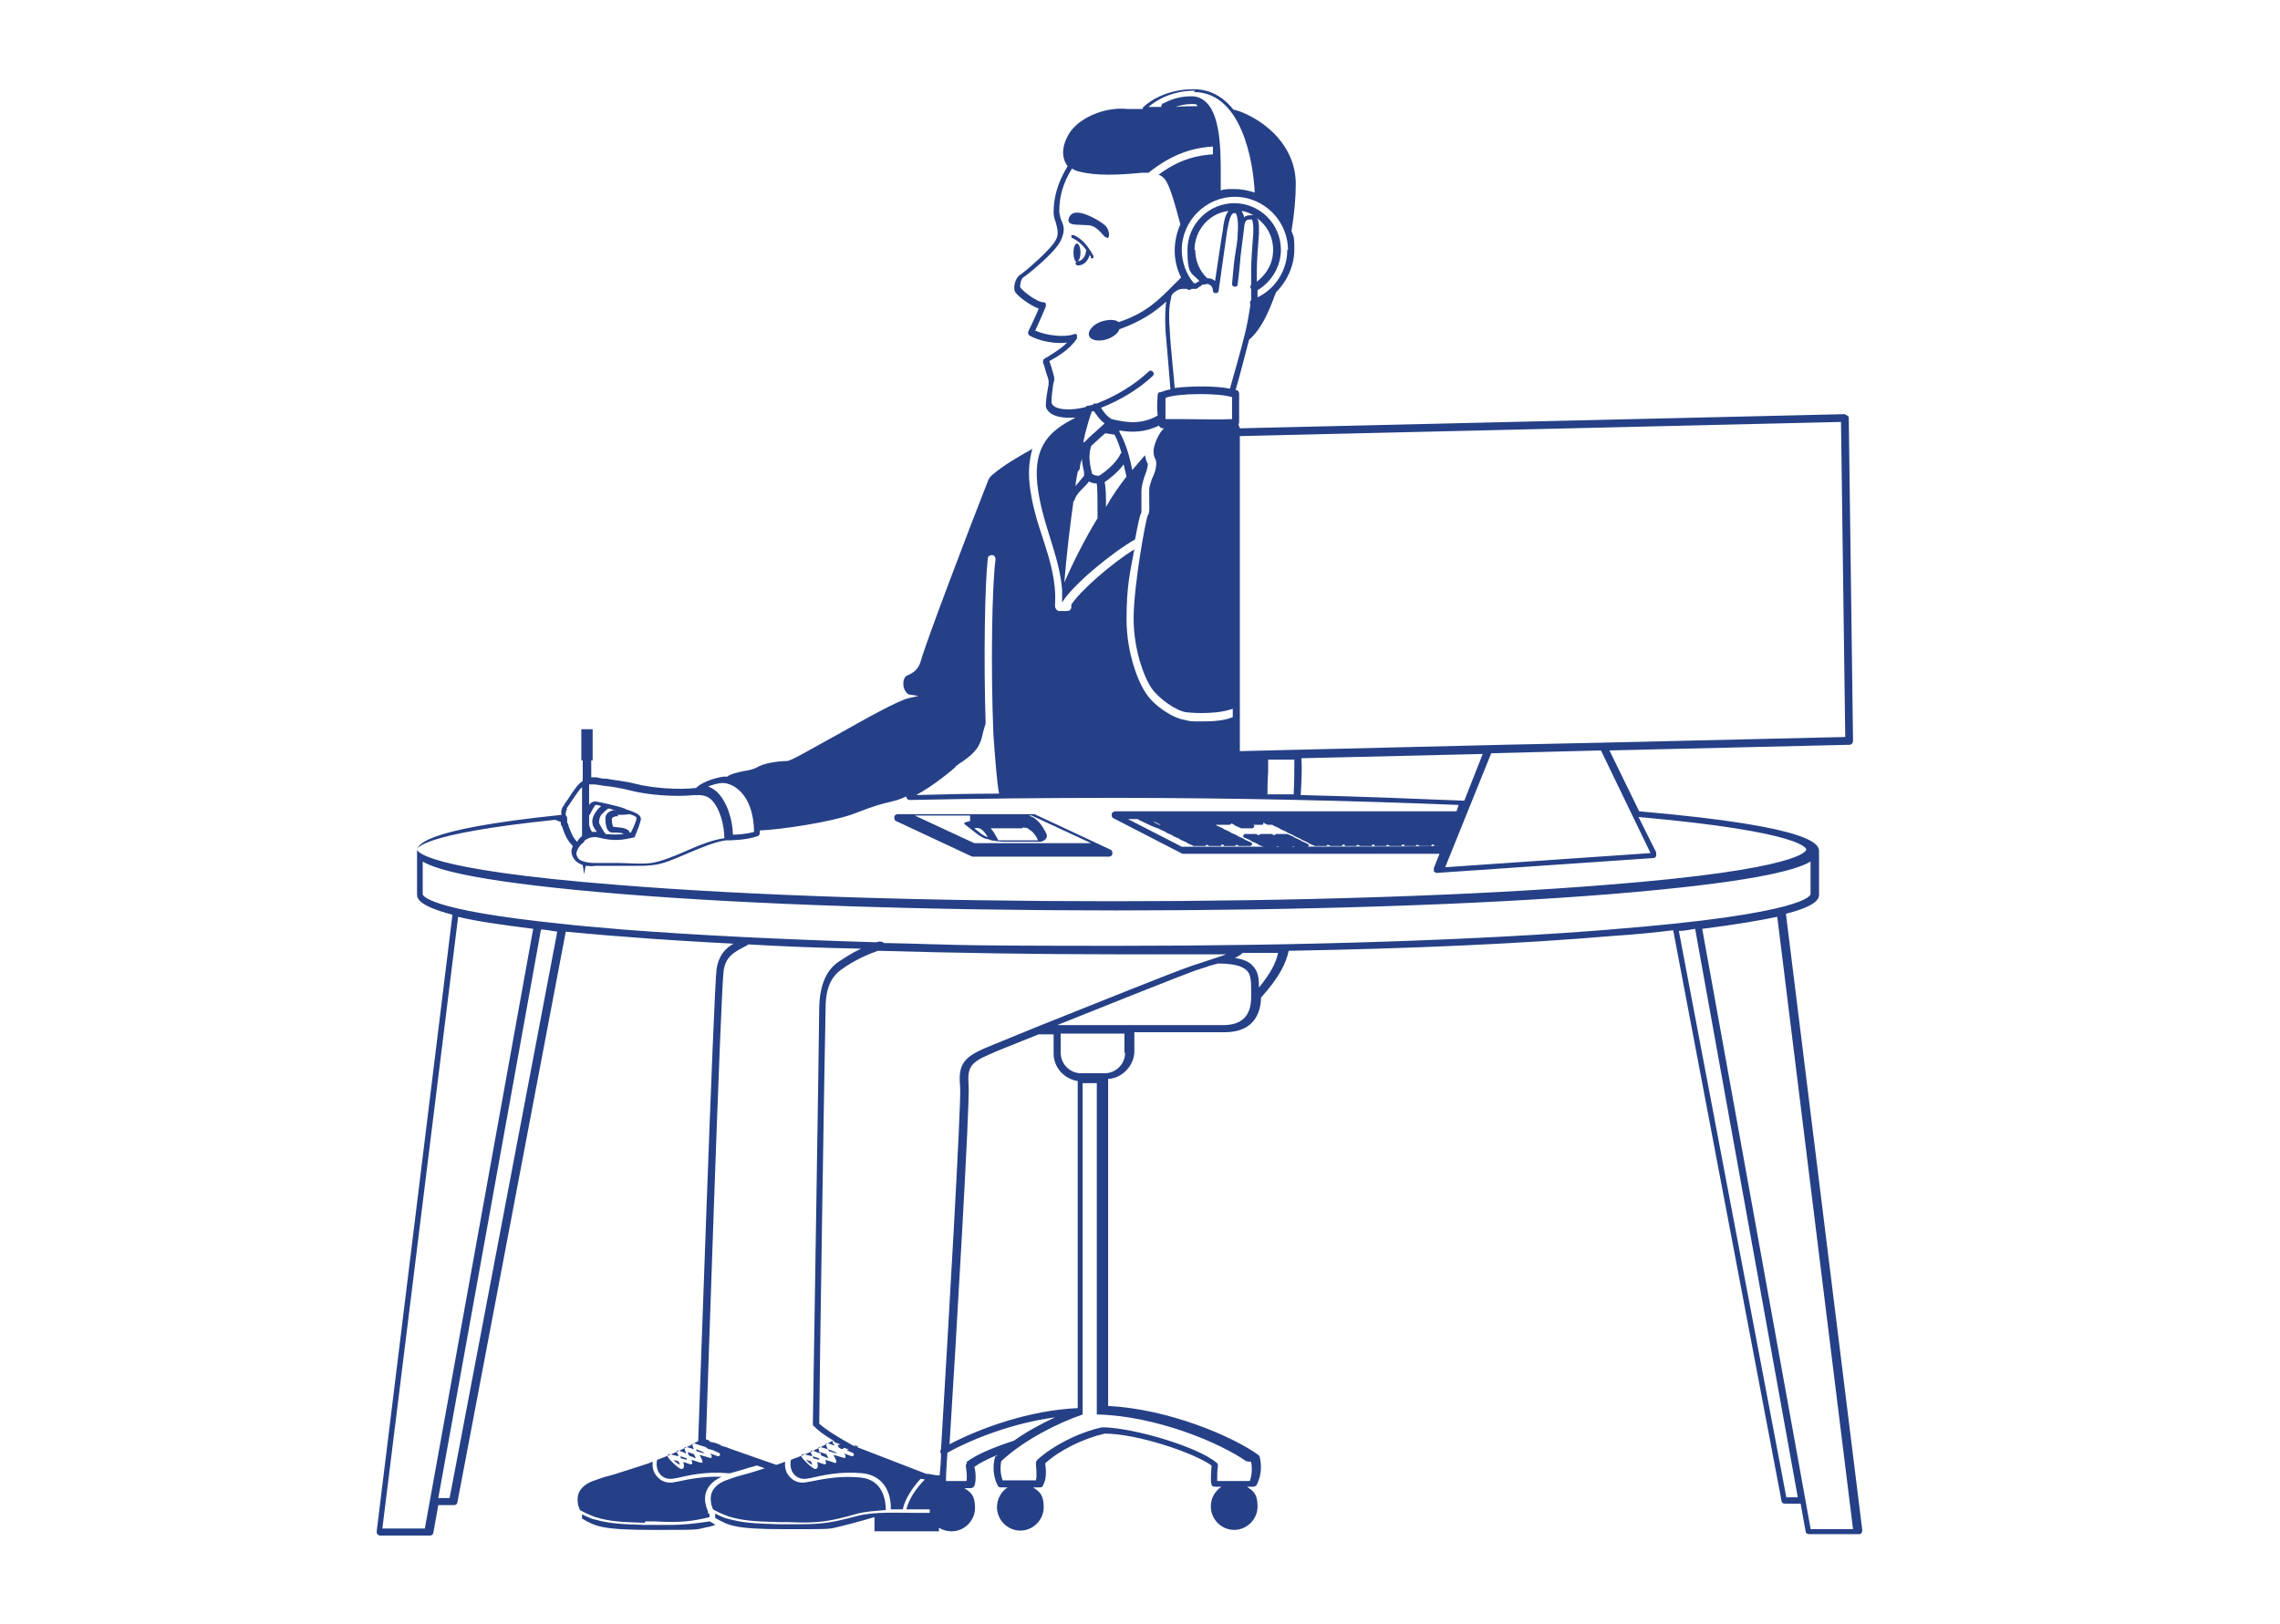 <?xml version="1.0" encoding="UTF-8"?>
<svg id="Layer_2" xmlns="http://www.w3.org/2000/svg" version="1.1" viewBox="0 0 322 229.4">
  <!-- Generator: Adobe Illustrator 29.1.0, SVG Export Plug-In . SVG Version: 2.1.0 Build 142)  -->
  <defs>
    <style>
      .st0 {
        fill: #254086;
      }
    </style>
  </defs>
  <path class="st0" d="M156.2,33.5c.5.5.6-.7.1-1.4-.5-.7-2.6-1.8-3.6-2-.9-.2-1.6,0-1.8.9-.1.9,1.2.7,2.6.8,1.4,0,2,1.2,2.6,1.7Z"/>
  <path class="st0" d="M126.6,116l10.7,5c0,0,.1,0,.2,0h19.1c.3,0,.5-.2.5-.4,0-.2,0-.5-.3-.6l-10.7-5c0,0-.1,0-.2,0h-19.1c-.3,0-.5.2-.5.4s0,.5.3.6ZM144.4,116.9c.4,0,.7,0,1,.3.5.3.9.8,1.2,1.5h-4.8c-.3,0-.5,0-.8,0-.4-.7-.7-1.3-1.1-1.7h4.5ZM139.6,118.3c-.3-.1-.7-.3-1-.5l-1-.8c.8-.2,1.3.2,2,1.4ZM137,116c-.2,0-.5.1-.8.2,0,0,0,0,0,0,0,0,0,0,0,0,0,0,0,0,0,0,0,0,0,0,0,0,0,0,0,0,0,0,0,0,0,0,0,0,0,0,0,0,0,0,0,0,0,0,0,.1,0,0,0,0,0,.1,0,0,0,0,0,0,0,0,0,0,0,0,0,0,0,0,0,0,0,0,0,0,0,0,0,0,0,0,0,0l1.8,1.4c.4.3.9.6,1.3.7.2,0,.5.1.7.2.6.1,1.2.2,1.9.2h5c.3,0,.6-.2.8-.4.2-.3.2-.6,0-.9-.5-1-1-1.6-1.7-2.1-.2-.1-.4-.2-.7-.3h.4l8.4,3.9h-16.5l-8.4-3.9h7.8Z"/>
  <path class="st0" d="M252.1,129.1c4.8-1.2,4.8-2.3,4.8-2.8v-6c0-.9,0-3.5-25.4-5.7l-4.2-8.6,33.9-.8c.3,0,.5-.3.5-.5l-.6-45.6c0-.1,0-.3-.2-.4s-.2-.1-.4-.2l-85.4,2c0-.1-.1-.3-.2-.5,0,0,.1-.2.1-.4v-4c0-.2-.1-.4-.3-.5,0,0-.1,0-.2,0,.4-1.3,1.4-5.2,1.9-7.1.7-.6,1.8-1.8,2.9-4.4.3-.7.6-1.5.9-2.3,1.6-1.6,2.6-3.8,2.6-6.1s-.2-1.8-.4-2.6c.4-2.4.6-4.7.6-6.6,0-5.2-4-8.8-8-10.3-.2,0-.5-.2-.8-.2-1.5-1.9-3.4-2.9-5.6-2.9-4.7,0-7.1,2.5-7.2,2.6,0,0,0,.1,0,.2-.8,0-1.5,0-2.1,0-3.5-.4-7.5,1.5-8.6,4-.9,1.8-.6,3.2.1,4.1,0,0-.1,0-.1.1-1.3,2.2-1.9,4.2-1.9,6.4,0,.4.1.9.3,1.4.2.8.5,1.7,0,2.5-.7,1.4-4.5,4.6-5,4.9-.7.4-1,1.7-.8,2.3.2.6,2.1,2,3.4,2.5-.7,1.7-1.5,3.2-1.5,3.3,0,.2,0,.4.2.5,1.4.8,3.6,1.2,5.3,1-1,1-2.3,1.7-2.9,2.1-.1,0-.2.1-.3.2-.2,0-.2.3-.2.5.2.5.3.9.4,1.3.2.6.4,1.1.4,1.4s0,.5-.1.9c-.1.7-.3,1.6-.3,2.5,0,.4.3.8.7,1.1.6.4,1.5.6,2.5.6s.7,0,1,0c-3.4,1.7-6,3.8-5.4,9.4.6,5.5,3.1,9.9,3.5,14.9,0,0,0,0,0,0v1.8c1.5-2.5,7.1-7.1,10.3-8.9.4-2.1.7-3.6.9-3.8,0,0,0,0,0-.1h0s0,0,0-.1h0c0-.3,0-.9,0-1.3,0-.5,0-1,0-1.5,0-.7.2-1.3.4-2,.2-.5.4-1,.5-1.7h0c0,0,0-.1,0-.2,0,0,0,0,0,0h0c-.2-.3-.3-.7-.4-1.2-.6.7-1.2,1.4-1.8,2.1-.3-1.7-.9-3.8-1.8-5.4,0,0,0-.1,0-.2,0,0,0,0,0,0,1.7.3,3.6.3,5.6-.7,0,.2.3.4.5.4s.1,0,.2,0c-.4.3-1.1,1.4-1.4,2.6-.2.8,0,1.5.2,1.8,0,.1.1.3.1.4,0,1-.3,1.7-.6,2.3-.2.6-.4,1.1-.4,1.6s0,.9,0,1.4c0,1.1.1,1.8-.2,2.2-.3.6-2,9.9-2,14.6s1.7,8.7,2.6,9.9c1,1.4,3.4,3.1,4.8,3.3,1.6.2,4.6.2,6.3-.4,0,0,.2,0,.3-.1v1.2c-1.2.5-2.8.6-4.3.6s-1.8,0-2.4-.2c-1.7-.2-4.4-2-5.5-3.7-1.1-1.5-2.8-5.7-2.8-10.5s.5-6.6,1.1-9.9c-3.1,1.9-7.6,5.8-8.9,7.8v.4c0,.1-.1.3-.2.4,0,0-.2.1-.4.1h-1.2c-.3-.1-.5-.4-.5-.7v-.2c.2-3.3-.7-6.2-1.7-9.3-.8-2.4-1.6-4.9-1.9-7.8-.2-1.9,0-3.5.4-4.9-2.3,1.3-4.2,2.4-5.8,3.8-.2.2-.4.5-.5.8-2.8,7.1-8.9,23.2-9.4,25.2-.4,1.5-1.2,1.8-1.7,2.1-.3.1-.5.2-.6.4-.3.4-.3,1.3,0,1.8.1.2.3.5.6.6l1.3.2-1.3.3c-1.5.3-6.1,2.9-10.2,5.2-4.2,2.3-6.5,3.7-7.1,3.7-1.2,0-3.3.3-4.2.9-.4.2-1,.4-1.8.5-.9.2-1.9.4-2.4.8-.2,0-.4,0-.5,0s0,0,0,0c-.3,0-2.8.5-3.9,1.6,0,0,0,0,0,0-2.6.3-6.3,0-8.6-.6-1.6-.4-3-.5-4-.7-.6,0-1.1-.1-1.4-.2-.3,0-.5,0-.8,0v-2.4h.2v-4.4h-1.6v4.4h.2v2.9c-.2.1-.3.3-.5.4h0c-.4.4-1.1,1.4-1.6,2.2-.3.4-.5.7-.6.9-.3.4-.4.8-.3,1.3-20.4,2.1-20.4,4.4-20.4,5.2v6c0,.5,0,1.6,5,2.9l-10.7,87.1c0,.2,0,.3.1.4.1.1.2.2.4.2h7c.3,0,.5-.2.5-.4l.7-3.9h2.2c.3,0,.5-.2.5-.4l15.3-80.6c2.4.2,5.2.5,8.2.7,4.8.4,10,.7,15.5,1-1.1.6-2.1,1.6-2.4,3.6-.4,2.8-2.5,64.2-2.6,66.8,0,.2.1.4.4.5l.7.2h0c0,.1.4.3.4.3,0,0,0,0,0,0h.1s.7.2.7.2h-.1c0,0,.7.3.7.3.1,0,.2.2.2.3,0,.1-.2.2-.3.2l-1.1-.4.2.3c0,0,0,.2,0,.3,0,0-.2.1-.3,0l-1.4-.4.4.8c0,0,0,.2,0,.3,0,0-.2,0-.3,0l-1.2-.4v.3c.1,0,.1.2,0,.3,0,0-.2.1-.3,0l-.9-.3c.2.7,0,.9,0,.9,0,0-.2.1-.2.1s0,0-.1,0c-.6-.2-1.8-1.5-1.9-1.7,0,0,0-.2,0-.3,0,0,.2-.1.3-.1l1.2.3c0-.2-.1-.4-.2-.5,0,0,0-.2,0-.3,0,0,.2,0,.3,0l1,.4-.2-.6c0,0,0-.2,0-.3,0,0,.2,0,.3,0l1,.3-.2-.5c0,0,0-.2,0-.3,0,0,.2-.1.3,0l.9.3-.3-.4c0-.1,0-.3,0-.3-1.2.7-3.4,1.8-5.9,2.7-.1.4-.1,1,.1,1.5.2.5.9,1.5,2.5,1.1h.1c1.7-.4,4.2-1,7.4-.7,0,0,.1,0,.2,0,.7-.2,1.4-.4,2.1-.6.5-.2,1.1-.3,1.7-.5l1.1.4c-1,.3-1.8.6-2.6.8-.8.2-1.5.4-2.3.7-2,.6-2.9,1.7-2.7,3.2,0,.4.2.8.3,1.1.7.4,1.4.7,2.2,1,2,.6,3.6.7,7,.8h1.4c4.4.2,5.9-.1,9.8-1.2,1.2-.3,2.6-.4,4-.5,0-1.2-.3-4.3-3.6-4.6-3.1-.3-5.6.3-7.2.6h-.1c-1.4.4-2.5-.2-3.1-1.3-.2-.5-.3-1-.2-1.5-.2,0-.4.1-.6.2-.2,0-.4.2-.7.2l-6.3-2.2-3.6-1.4c.2-6,2.1-63.6,2.5-66.2.3-2,1.5-2.6,2.8-3.3.2-.1.4-.2.7-.4,5.1.3,10.4.5,15.9.6-1.3.6-2.3,1.3-3.1,1.8-1.8,1.2-2.7,3.3-2.8,6.4,0,3.1-.9,58.4-.9,58.9,0,.1,0,.3.2.4.6.6,1.4,1.2,2.4,1.8,0,0,0,0,0,0,0,0,0,0,0,0,.1,0,.3.2.4.3l.2.2h.1c.2,0,.4.2.6.3h-.4c0,.1.2.4.2.4l.4.2s0,0,0,0l.4-.2c.2.1.4.2.6.3h-.3c0,.1.8.4.8.4.1,0,.2.2.2.3,0,.1-.2.2-.3.2l-1.1-.4.2.3c0,0,0,.2,0,.3,0,0-.2.1-.3,0l-1.4-.4.4.8c0,0,0,.2,0,.3,0,0-.2.1-.3,0l-1.2-.4v.3c.1,0,.1.2,0,.3,0,0-.2.1-.3,0l-.9-.3c.2.7,0,.9,0,.9,0,0-.2.1-.2.1s0,0-.1,0c-.6-.2-1.8-1.5-1.9-1.7,0,0,0-.2,0-.3,0,0,.2-.1.3-.1l1.2.3c0-.2-.1-.4-.2-.5,0,0,0-.2,0-.3,0,0,.2,0,.3,0l1,.4-.2-.6c0,0,0-.2,0-.3,0,0,.2,0,.3,0l1,.3-.2-.5c0,0,0-.2,0-.3,0,0,.2-.1.3,0l.9.3-.3-.4c0-.1,0-.3,0-.3-1.2.7-3.4,1.8-5.9,2.7-.1.4-.1,1,.1,1.5.2.5.9,1.5,2.5,1.1h.1c1.7-.4,4.2-1,7.4-.7,3,.3,4.1,2.8,4,5.1.6,0,1.2,0,1.7,0,.3-1.5,1.4-3.1,2.5-4.3.2,0,.4,0,.6.1-1.1,1.1-2.2,2.6-2.6,4.2.7,0,1.3,0,1.9,0,.5,0,.9,0,1.4,0,0,.2,0,.3,0,.5-.5,0-1,0-1.5,0-2.9,0-6.2-.2-8.6.4-3.4.9-4.9,1.2-8.1,1.2s-1.1,0-1.8,0h-1.4c-3.5-.1-5.1-.2-7.2-.8-.2,0-.9-.3-1.7-.7v.6c1.9,1.1,2.8,1.6,9.9,1.6s6,0,7.8-.4c1.7-.4,4.8-1.3,4.8-1.3v2h9.1c0-.2,0-.3,0-.5.5.3,1.1.5,1.8.5,1.8,0,3.3-1.5,3.3-3.3s-.6-2.2-1.5-2.8h.9c.2,0,.4-.1.5-.3.3-.7.2-2.1,0-2.7.7-.5,1.8-1.1,3.3-1.7,0,0-.2.2-.3.2,0,0-.1.2-.1.2-.2.8-.4,2.4.4,3.9,0,.2.3.3.5.3h.9c-.9.6-1.5,1.6-1.5,2.8,0,1.8,1.5,3.3,3.3,3.3s3.3-1.5,3.3-3.3-.6-2.2-1.5-2.8h.9c.2,0,.4,0,.5-.3.6-1,.4-2.5.3-3.1,2.1-1.9,5.4-3.5,8.4-4.2,4.6,0,12.6,2.7,15.1,4.5,0,.7-.2,2,0,2.7,0,.2.3.3.5.3h.9c-.9.6-1.5,1.6-1.5,2.8,0,1.8,1.5,3.3,3.3,3.3s3.3-1.5,3.3-3.3-.6-2.2-1.5-2.8h.9c.2,0,.4-.1.5-.3.8-1.6.6-3.1.4-3.9,0-.1-.1-.2-.2-.3-3.6-2.6-12.7-6.5-21.2-6.9v-46.2c2-.1,3.7-1.9,3.7-3.9v-2.7h12.8c3.2,0,5-1.7,5.1-4.9,2.6-2.9,3.5-4.8,3.9-6.6,17.2-.3,33-1,45.8-2.1,3.2-.2,6-.5,8.5-.8l15.3,80.6c0,.3.3.4.5.4h2.2l.7,3.9c0,.3.3.4.5.4h7c.2,0,.3,0,.4-.2.1-.1.1-.3.1-.4l-10.8-87.2ZM101.8,204.1l.7.3h0s-.7-.2-.7-.2h0ZM100.2,203.5l.7.3h-.1s-.7-.2-.7-.2h.1ZM228.9,111.8l4.2,8.7-29,2,6.5-16.1,15.5-.4,2.8,5.8ZM183.9,107.1l25.5-.6-2.6,6.6c-7.3-.3-15-.6-23.1-.8.1-1.9.2-3.7.1-5.2ZM175.1,61.6l84.9-2,.6,44.5-34.2.8s0,0,0,0l-14,.3-29,.7h0l-8.3.2v-44.6ZM182.7,112.2c-1.2,0-2.5,0-3.7,0,0-.7,0-1.9.1-3.2,0-.5,0-1.1,0-1.7h3.7c0,1.4,0,3.1-.1,5ZM177,32.4v.5c-.1,1.3-.3,3.9-.3,5.1,0,.8,0,1.5,0,2.1,0,0,0,0,0,.1-.1.2-.2.4,0,.6,0,0,0,0,0,.1,0,.4,0,.8,0,1.3s0,.1,0,.2c-.2.1-.2.4-.1.6,0,0,0,0,0,0-.2,1.4-.6,3.6-.9,4.6-.4,1.7-1.6,5.9-2,7.3-1.9-.4-5.4-.4-7.8-.1-.1-1.5-.6-5.9-.7-8.2-.2-2.6,0-3.8.2-4.5v-.2c.1-.5,1-1.1,1.6-1.1.2,0,.4,0,.6,0,.2.2.5.2.7,0,.3,0,.5,0,.6,0,.2,0,.3-.2.5-.3.1,0,.3-.2.4-.3.2,0,.4,0,.6-.1,0,0,0,0,0,0,.6,0,.9.5.9,1,0,.2.2.3.4.3h0c.2,0,.4-.1.4-.3,0,0,1-7,1.2-8.5.2-.9.4-2.5,1-2.5s0,0,.2,0c.3.4.4,1.5.3,2.9,0,0,0,0,0,0,0,.8-.2,2-.4,3.2-.2,1.4-.3,2.9-.4,3.9,0,.2.1.4.4.4.2,0,.4-.1.4-.4.1-1,.3-2.4.4-3.9.2-1.6.4-3.2.5-4,.1-1.2.4-1.2,1-1.2s0,0,.1,0c0,0,.2.3.2,1.2ZM168.7,35.3c0-2.8,2.1-5.2,4.8-5.5-.5.6-.7,1.7-.8,2.7-.2,1.1-.8,5.2-1.1,7.2-.3-.3-.7-.4-1.1-.4s0,0,0,0c-1.1-1-1.7-2.5-1.7-4ZM175.4,29.8c.6.1,1.1.3,1.6.6,0,0-.1,0-.2,0-.4,0-.8,0-1.1.3,0-.3-.2-.6-.3-.8ZM177.5,38.1c0-1.3.2-3.9.3-5.1v-.5c0-.8,0-1.3-.3-1.7,1.4,1,2.3,2.6,2.3,4.5s-.9,3.4-2.3,4.5c0-.5,0-1,0-1.7ZM181.8,35.3c0,2.9-1.7,5.5-4.2,6.7,0-.3,0-.7,0-1,2-1.2,3.3-3.4,3.3-5.7,0-3.7-3-6.6-6.6-6.6s-6.6,3-6.6,6.6.6,3.2,1.7,4.4c0,0-.2.1-.2.1-.1,0-.2.2-.3.2,0,0-.2,0-.3,0-1.1-1.3-1.7-3-1.7-4.7,0-4.1,3.4-7.5,7.5-7.5s7.5,3.4,7.5,7.5ZM168.6,13c6.7,0,8.4,9.7,8.6,14.2-.9-.3-1.9-.5-2.9-.5s-1.3,0-1.9.2c0-.2,0-.4,0-.7,0-3.8.2-9.5-2-11.7-.6-.6-1.3-.9-2.1-.9-1.5,0-2.6.3-4,1-.2,0-.3.3-.3.5-.6,0-1.2,0-1.8,0,.7-.6,2.9-2.3,6.6-2.3ZM169.1,15c-1,0-2.1,0-3.1.1.7-.2,1.3-.4,2.2-.4s.6,0,.9.2ZM152.2,66.6c.1,0,.2-.2.3-.4,0-.6.2-1,.3-1.4,0,.7.2,1.3.3,1.9,0,.2,0,.3,0,.5-.3.4-.6.7-.9,1.1-.1.1-.2.2-.3.4,0-.7.2-1.4.3-2ZM153,62.4c.5-2.4,1.1-4,1.2-4.3,0,0,.2,0,.3,0,.3.4.8,1.2,1.5,1.7-.5.5-.9.8-1.3,1.2-.6.5-1.1,1-1.6,1.5ZM150.3,82.4s0,0,0,0c.3-3.8.8-8,1.3-11.6.1,0,.2-.2.2-.3.2-.6.7-1.1,1.2-1.6.3-.3.6-.6.8-.9.3.2.7.3,1.1.3.1.9.1,2.3.1,3.5,0,.5,0,1,0,1.4-1.7,2.8-3.3,5.9-4.7,9.1ZM159.1,67.3c-1,1.3-2,2.7-2.9,4.3,0-1.3,0-2.7-.2-3.5.6-.4,1.8-1.3,2.7-2.5.1.6.3,1.2.4,1.8ZM158.3,64c-.7,1.6-2.7,3-3.1,3.2-.3,0-.6,0-1-.3,0-.2,0-.3-.1-.5-.2-1-.4-2.1,0-3.4,0,0,0,0,0,0,.4-.4.8-.7,1.3-1.2.2-.2.5-.4.7-.6l1.3.2c.4.7.7,1.6,1,2.6ZM163.8,55.4c-.2,0-.3.2-.3.4-.1,1.2-.1,2.1,0,2.9-2.3,1.3-4.4,1-6.5.5-.7-.4-1.2-1.1-1.5-1.6,2.8-1.1,5.4-2.7,7.3-4.5.2-.2.2-.4,0-.6-.2-.2-.4-.2-.6,0-1.9,1.8-4.5,3.4-7.3,4.5-.1,0-.3,0-.4,0,0,0-.1.1-.2.2-.1,0-.3,0-.4.1,0,0,0,0,0,0-.2,0-.5,0-.6.2-1.9.5-3.7.4-4.4-.1-.2-.1-.3-.3-.4-.5,0-.8.1-1.6.2-2.3,0-.4.2-.8.2-1,0-.5-.2-.9-.4-1.7-.1-.3-.2-.6-.3-.9,0,0,0,0,0,0,.9-.5,2.8-1.5,3.9-3.2,0-.1,0-.3,0-.5-.1-.1-.3-.2-.4-.1-1.4.5-3.9.2-5.5-.5.3-.6.9-2,1.5-3.4,0-.1,0-.3,0-.4s-.2-.2-.3-.2c-1,0-3.1-1.7-3.3-2.1-.1-.3.1-1.2.4-1.4.5-.3,4.5-3.5,5.3-5.2s.3-2.3,0-3.1c-.1-.4-.2-.8-.2-1.1,0-2,.5-3.9,1.8-6,0,0,0,0,0,0,.3.2.5.3.9.4,2.6.7,5.8.5,9,.2,0,0,.4,0,.9,0,2.9-2.3,5.7-3.5,9.1-3.7,0,.4,0,.7,0,1.1-3.2.2-5.6,1.3-7.7,2.9.2,0,.5.2.7.4.9.7,1.8,4.4,2.4,6.6-.5,1.1-.8,2.4-.8,3.7s.3,2.6.9,3.8c-.4.4-.8.8-1.2,1.2-1.9,1.9-3.7,3.8-7.6,5.1-.5-.4-1.4-.4-2.4-.1-1.2.4-2,1.3-1.8,2,.2.7,1.4.9,2.6.5.8-.3,1.5-.8,1.7-1.4,3.1-1.1,5.1-2.5,6.6-3.9-.1.8-.2,2-.1,4.1.2,2.4.6,6.8.7,8.3-.6.1-1.1.3-1.4.4ZM167.3,59.2c-1,0-1.9,0-2.7,0,0-.9,0-1.8,0-3,1.8-.7,7.6-.7,9.4-.1v3.1c-1.9.1-4.5,0-6.8,0ZM134.9,108.3c.3-.2.6-.5,1-.7,1.1-.8,2.4-1.7,2.8-3.6.1-.5.3-1.2.5-1.8-.3-9.3-.1-19.8.3-23.3,0-.3.3-.5.6-.5.3,0,.5.3.5.6-.5,3.6-.7,15.2-.3,24.8.2,2.8.5,6.9.8,8.3-4,0-7.9.1-11.7.2,2.7-1.5,4.9-3.4,5.6-4ZM102.1,110.6c1.2,0,4.3,1.3,4.4,6.9-1,.3-2.3.4-3,.4,0-1.8-.7-4.6-2.3-6.1-.4-.3-.8-.6-1.2-.7.7-.3,1.6-.5,2-.5ZM83.3,115.1c.3-.7.7-1.3.8-1.4.2,0,.5,0,.8.2-.3.2-.5.4-.7.7-.3.4-.7,1.2-.5,1.8,0,.3.3.7.6,1.1-.2,0-.5,0-.7,0-.2-.3-.3-.6-.4-1v-1.4ZM86.8,114.4c-1.1.2-1.3.8-1.3,1.2,0,.4,0,1.9.9,2,0,0,.2,0,.3,0,.4,0,1.1,0,1.4.2-.8.1-1.6.1-2.6,0,0-.1-.1-.2-.2-.3-.3-.5-.6-1-.7-1.3,0-.3.1-.8.3-1.1.3-.3.6-.6,1-.9,0,0,0,0,0,0,.3,0,.7.2,1,.3,0,0-.1,0-.2,0ZM87.2,115.1c.6,0,1.1,0,1.7-.1.4.1.9.3,1,.5,0,.4-.4,1.3-.8,2.1,0,0-.2,0-.2,0,0-.2-.1-.3-.3-.4-.4-.3-1.1-.3-1.8-.4,0,0-.2,0-.2,0-.1-.2-.2-.7-.2-1.1,0,0,0-.3.6-.4,0,0,.2,0,.3,0ZM82.6,118.7c.4-.3,1.1-.6,1.9-.4,2.3.6,3.6.3,5,0,0,0,0,0,0,0,0,0,0,0,0,0,0,0,0,0,.1,0,0,0,0,0,0,0,0,0,0,0,0,0,0,0,0,0,0,0,0,0,0,0,0,0,.4-.9.8-2,.9-2.5.1-.7-.7-1-1.8-1.4,0,0,0,0,0,0,0,0,0,0,0,0-.2,0-.3-.1-.5-.2-1.1-.4-3.5-.9-4.1-1-.4,0-.7.2-.9.5v-2.9c.2,0,.4,0,.6,0,.4,0,.9.1,1.5.2,1,.1,2.4.3,3.9.7,2.4.6,6.2.9,8.9.6.1,0,.2.1.3,0,.8,0,1.4.1,2,.6,1.3,1.2,1.9,3.8,1.9,5.5-1.6.2-3.6,1-5.4,1.8-1.8.8-3.6,1.5-4.9,1.7-1.6.2-3.2,0-4.6,0-1.1,0-2.2,0-3.3,0-1.3,0-2-.3-2.3-.5-.3-.3-.4-.7-.4-.8,0-.3.3-1.1,1-1.6ZM80,114.2c.2-.2.4-.6.7-1,.5-.7,1.1-1.7,1.5-2v6.9s0,0,0,0c-.3.2-.5.5-.7.8-.7-.7-.9-1.5-1.2-2.2,0-.2-.1-.4-.2-.5,0-.1,0-.2,0-.3,0,0,0-.2,0-.3,0-.1,0-.3-.2-.4,0-.4,0-.7.2-.9ZM79.2,116.1c0,0,0,.2,0,.2,0,.2.1.3.2.5.3.9.6,1.8,1.5,2.7-.1.3-.2.5-.2.7,0,.5.2,1,.6,1.4.2.2.5.4,1,.6l.2,1.3h0l.2-1.2c.4,0,.8.1,1.4,0,1,0,2.1,0,3.2,0,.8,0,1.6,0,2.5,0s1.5,0,2.3-.1c1.5-.1,3.2-.9,5.1-1.7,1.9-.8,3.8-1.6,5.3-1.8,0,0,.2,0,.3,0s2.6,0,4.2-.6c.2,0,.3-.3.3-.5s0-.2,0-.3c2.9-.1,10.3-1.2,13.4-2.4,2.8-1.1,4-1.4,4.9-1.6.8-.2,1.3-.3,2.4-.8,0,0,0,0,0,0,0,0,0,0,0,0,0,.3.2.5.5.5h0c9.3-.2,19-.3,28.8-.3,17.1,0,33.9.4,48.7,1l-.3.9h-48.2c-.2,0-.5.2-.5.4,0,.2,0,.5.3.6l9.7,5c0,0,.2,0,.2,0h36.1l-.8,2c0,.2,0,.4,0,.5.1.1.3.2.4.2s0,0,0,0l30.6-2.1c.2,0,.3-.1.4-.3,0-.2,0-.3,0-.5l-2.5-5c23.5,2.1,23.7,4.5,23.7,4.6s-.3,2.8-28.4,5c-18.6,1.5-43.3,2.3-69.7,2.3s-51.1-.8-69.7-2.3c-28.1-2.2-28.4-4.9-28.4-5s.2-2.2,19.5-4.2ZM163.5,117s0,0,.1,0c0,0,0,0,.1.1l.9.4s0,0,0,0c0,0,0,0,.1.1l.9.4s0,0,0,0c0,0,0,0,.1.1l.9.4s0,0,0,0c0,0,0,0,.1.1l.9.4s0,0,0,0c0,0,0,0,.1.1l.9.4s0,0,.1,0h1.4c.1,0,.2,0,.3-.2l.4.2s0,0,.1,0h1.4c.1,0,.2,0,.2-.2h.3c0,.2,0,.2.1.2h1.4c.1,0,.2,0,.3-.2l.4.2s0,0,.1,0h1.4c.1,0,.2,0,.3-.2s0-.2-.1-.3l-.9-.4s0,0,0,0c0,0,0,0-.1-.1l-.9-.4s0,0,0,0c0,0,0,0-.1-.1l-.9-.4s0,0,0,0c0,0,0,0-.1-.1l-.9-.4s0,0,0,0c0,0,0,0-.1-.1l-.9-.4s0,0,0,0c0,0,0,0-.1-.1h-.2c0,0,.6,0,.6,0h0c0,0,0,0,.1,0h1.4c.1,0,.2,0,.3-.2l.4.2s0,0,0,0c0,0,0,0,.1.1l.9.4s0,0,.1,0h1.4c.1,0,.2,0,.3-.2s0-.2-.1-.3h0s1.1,0,1.1,0c0,0,.1,0,.2,0,0,0,.1,0,.1-.1,0,0,0-.1,0-.2,0,0,0,0,0,0l.6.3s0,0,0,0h.7c0,0,0,0,0,0,0,0,0,0,.1.1l.9.4s0,0,0,0c0,0,0,0,.1.1l.9.4s0,0,0,0c0,0,0,0,.1.1l.9.4s0,0,0,0c0,0,0,0,.1.1l.9.4s0,0,0,0c0,0,0,0,.1.1l.9.4s0,0,0,0c0,0,0,0,.1.1l.9.4s0,0,.1,0h1.4c.1,0,.2,0,.3-.2l.4.2s0,0,.1,0h1.4c.1,0,.2,0,.2-.2h.3c0,.2,0,.2.1.2h1.4c.1,0,.2,0,.3-.2l.4.2s0,0,.1,0h1.4c.1,0,.2,0,.2-.2h.3c0,.2,0,.2.1.2h1.4c.1,0,.2,0,.3-.2l.4.2s0,0,.1,0h1.4c.1,0,.2,0,.2-.2h.3c0,.2,0,.2.1.2h1.4c.1,0,.2,0,.3-.2l.4.2s0,0,.1,0h1.4c.1,0,.2,0,.2-.2h.3c0,.2,0,.2.1.2h.7,0c0,.1-36.4.1-36.4.1l-7.6-3.9h1.4s0,0,.1.1l1.9.9ZM162.9,116.1h.2l.8.4h-.2l-.8-.4ZM60,215.9h-6l10.7-86.4c2.4.6,5.9,1.1,10.6,1.7l-15.3,84.7ZM63.5,211.6h-1.6l14.5-80.3c.7,0,1.5.2,2.3.3l-15.2,80ZM121.1,204.4c-.2,0-.4-.2-.5-.3l.6.2h0ZM132.9,205.2s0,0,0,0c0,1.2-.1,2.3-.2,3.2-.5,0-1-.1-1.5-.2l-.5-.2h0l.5.2c-.2,0-.4,0-.6-.1,0,0,0,0,0,0l-10.1-3.9c-2-1.1-3.8-2.2-4.8-3.1,0-3.9.8-55.7.9-58.7,0-2.8.8-4.5,2.3-5.5,1.1-.8,2.8-1.8,5.1-2.6,10.6.3,22,.5,33.7.5s10.4,0,15.5,0c-.8.3-1.8.6-2.7.9-.8.3-1.6.5-2.4.8-2.1.7-13.8,5.4-21.8,8.6,0,0,0,0,0,0-3.6,1.5-6.4,2.6-7.3,3-3,1.3-3.7,2.4-3.4,5.4.2,2.2-1.8,36.2-2.7,51.2-.1.2-.2.4,0,.6ZM152.2,152.6v46.3c-6.8.3-13.7,2.8-18.1,5.1.9-14.1,2.9-48.3,2.7-50.7-.2-2.4.2-3.2,2.8-4.3.8-.4,3.6-1.5,7.1-2.9h2.1v2.7c0,2,1.5,3.6,3.4,3.9ZM136.6,206.6c-.1.1-.2.3-.2.5.1.6.2,1.5.1,2.1h-2.9c0,0,0-.1,0-.2,0-.8.1-2.1.2-3.8,3.6-2,9.3-4.2,15.2-5-1.9.9-4,2-5.8,3.3-3.1,1-5.6,2.1-6.8,3.1ZM176.7,206.5c.1.6.2,1.7-.2,2.7h-4.6c0-.6,0-1.5.1-2.1,0-.2,0-.4-.2-.5-2.6-2.2-11.5-4.9-16.1-5h0s0,0,0,0c0,0,0,0,0,0-3.3.7-7,2.6-9.2,4.6-.1.1-.2.3-.2.5,0,.5.2,1.7,0,2.4h-4.7c-.4-1.1-.3-2.1-.2-2.7,3.2-3,8-5.4,11.5-6.6,0,0,0,0,0,0,0,0,0,0,0,0,0,0,0,0,0,0,0,0,0,0,0,0,0,0,0,0,0,0,0,0,0,0,0,0,0,0,0,0,0,0,0,0,0,0,0,0,0,0,0,0,0,0,0,0,0,0,0-.1,0,0,0,0,0,0v-46.7h2v46.7s0,0,0,0c0,0,0,0,0,.1s0,0,0,0c0,0,0,0,0,0,0,0,0,0,0,0,0,0,0,0,0,0,0,0,0,0,0,0,0,0,0,0,.1,0,8.3.2,17.3,4,21,6.6ZM158.9,148.7c0,1.6-1.3,2.9-2.9,2.9h-3.3c-1.6,0-2.9-1.3-2.9-2.9v-2.7h9v2.7ZM176.7,140.1c0,.2,0,.5,0,.7,0,2.7-1.3,4-4,4h-23.4c7.7-3.1,17.3-6.9,19.2-7.6.8-.3,1.6-.5,2.4-.8.4-.1.7-.2,1.1-.3,0,0,0,0,0,0,2.1,0,3.4.3,4.1,1,.6.6.6,1.7.6,3ZM177.8,139.4c0-1.2-.1-2.2-.9-3-.5-.6-1.4-.9-2.5-1.1.5-.2.9-.5,1.1-.7,1.7,0,3.4,0,5,0-.3,1.4-1,2.8-2.7,4.9ZM227.4,131.3c-18.6,1.5-43.3,2.3-69.7,2.3s-22.5-.2-32.9-.4c-.1-.2-.4-.2-.6-.2-.1,0-.2,0-.4.1-13.3-.4-25.5-1-35.8-1.8-3.2-.3-6.1-.5-8.6-.8,0,0,0,0,0,0,0,0,0,0,0,0-19.5-2-19.7-4.1-19.7-4.2v-4.6c2.2,1.3,8.7,3,28.3,4.6,18.6,1.5,43.4,2.3,69.7,2.3s51.1-.8,69.7-2.3c19.6-1.6,26.1-3.3,28.3-4.6v4.6c0,.1-.3,2.8-28.4,5ZM252.3,211.6l-15.2-80.1c.8,0,1.6-.2,2.3-.3l14.5,80.3h-1.6ZM255.7,215.9l-15.3-84.7c4.8-.6,8.2-1.2,10.6-1.7l10.7,86.5h-6Z"/>
  <path class="st0" d="M177.6,119.2c0,0,0,0,.1.1l.9.4s0,0,.1,0h1.4c.1,0,.2,0,.3-.2l.4.2s0,0,.1,0h1.4c.1,0,.2,0,.3-.2l.4.2s0,0,.1,0h1.4c.1,0,.2,0,.3-.2s0-.2-.1-.3l-.9-.4s0,0,0,0c0,0,0,0-.1-.1l-.9-.4s0,0,0,0c0,0,0,0-.1-.1l-.9-.4s0,0-.1,0h-1.4c-.1,0-.2,0-.3.2l-.4-.2s0,0-.1,0h-1.4c-.1,0-.2,0-.3.2l-.4-.2s0,0-.1,0h-1.4c-.1,0-.2,0-.3.2s0,.2.1.3l.9.4s0,0,0,0c0,0,0,0,.1.1l.9.4s0,0,0,0Z"/>
  <path class="st0" d="M154,36.4c0,0,.1.1.2.1s0,0,.1,0c.1,0,.2-.2.1-.4-1-1.9-2.2-2.7-2.8-2.9-.1,0-.3,0-.3.1,0,.1,0,.3.1.3.4.2,1.2.6,2,1.7,0,0,0,0,0,0,0,.3-.2,1.5-1.2,1.6.2-.1.4-.6.4-1.2s-.2-1.3-.5-1.3-.5.6-.5,1.3.2,1.2.4,1.3c0,0-.1.1-.1.2,0,.1.1.3.3.3,1,0,1.5-.8,1.7-1.5,0,0,.1.2.2.3Z"/>
  <polygon class="st0" points="118.2 205.3 118 205.1 116.9 204.7 117.1 205 118.2 205.3"/>
  <polygon class="st0" points="115.8 205.1 116 205.6 117 206 116.7 205.4 115.8 205.1"/>
  <path class="st0" d="M114.7,207c0-.1,0-.3-.2-.6l-.7-.2c.3.3.6.6.9.7Z"/>
  <polygon class="st0" points="99.5 205.3 99.3 205.1 98.3 204.7 98.4 205 99.5 205.3"/>
  <polygon class="st0" points="97.1 205.1 97.3 205.6 98.3 206 98 205.4 97.1 205.1"/>
  <path class="st0" d="M100.2,214.9h0c-2,.3-3.5.5-5.9.5s-1.1,0-1.8,0h-1.4c-3.5-.1-5.1-.2-7.2-.8-.2,0-.9-.3-1.7-.7v.6c1.9,1.1,2.8,1.6,9.9,1.6s6,0,7.8-.4c.3,0,.7-.2,1.2-.3-.2,0-.3-.2-.5-.3l-.4-.2Z"/>
  <path class="st0" d="M96.2,206l.8.2v-.2c0,0-.9-.3-.9-.3,0,.1,0,.2.1.3Z"/>
  <path class="st0" d="M91.1,214.9h1.4c3.6.2,5.2,0,7.7-.6v-.5s0,0,0,0h-.2c0-.1,0-.3,0-.3-.2-.4-.3-.8-.4-1.3-.2-1.6.6-2.8,2.3-3.6-2.7-.1-4.9.4-6.3.7h-.1c-1.4.4-2.5-.2-3.1-1.3-.2-.5-.3-1-.2-1.5-.2,0-.4.1-.6.2-2.2.7-3.7,1.2-5,1.6-.8.2-1.5.4-2.3.7-2,.6-2.9,1.7-2.7,3.2,0,.4.2.8.3,1.1.7.4,1.4.7,2.2,1,2,.6,3.6.7,7,.8Z"/>
  <path class="st0" d="M96,207c0-.1,0-.3-.2-.6l-.7-.2c.3.3.6.6.9.7Z"/>
  <path class="st0" d="M114.9,206l.8.2v-.2c0,0-.9-.3-.9-.3,0,.1,0,.2.1.3Z"/>
</svg>